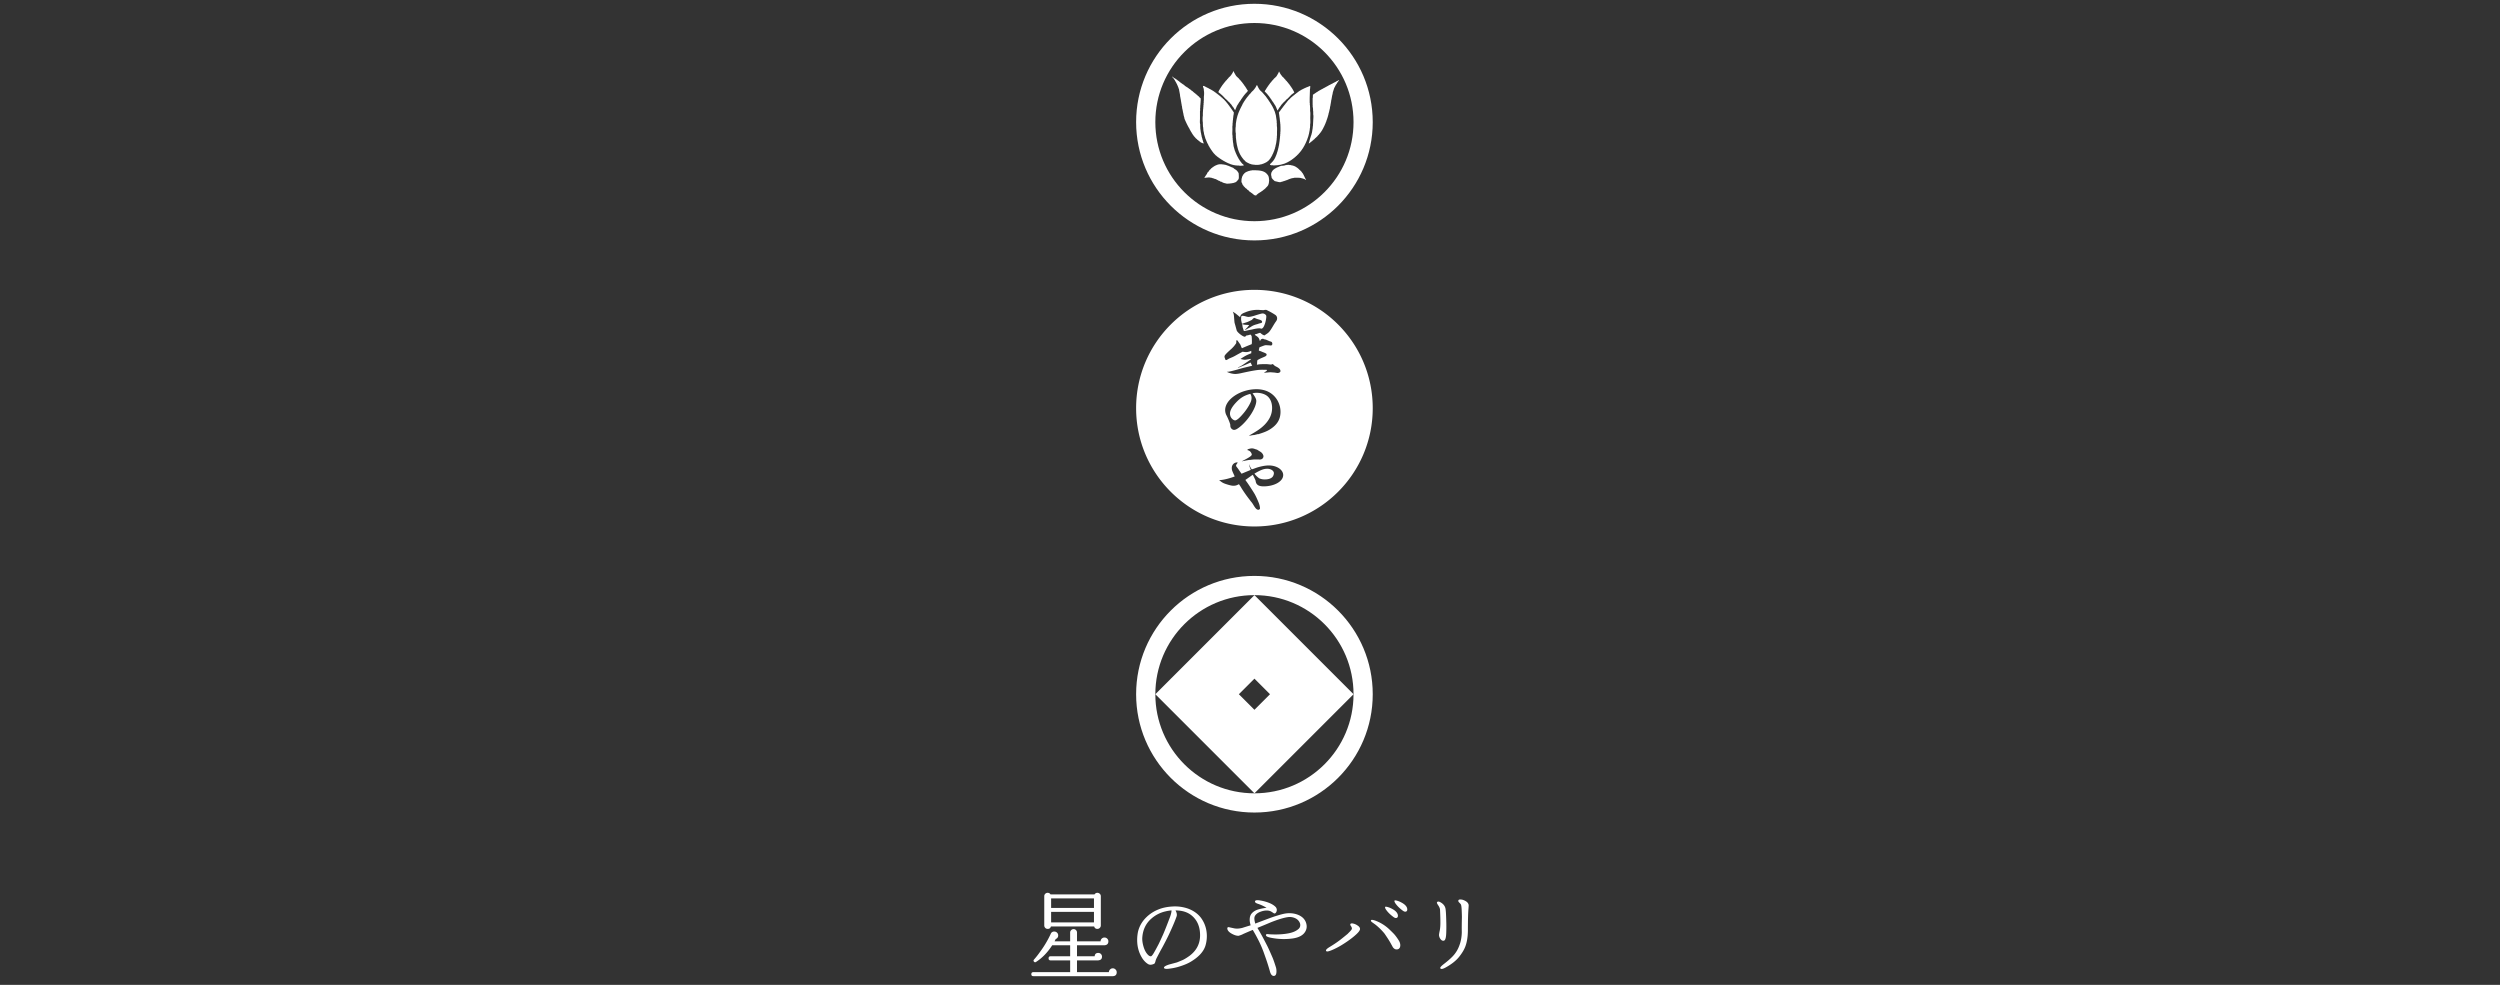 <svg xmlns="http://www.w3.org/2000/svg" xmlns:xlink="http://www.w3.org/1999/xlink" xml:space="preserve" enable-background="new 0 0 330 130" viewBox="0 0 330 130"><rect x="0" y="0" width="330" height="130" fill="#333333" stroke="none"/><style>.st0{display:none}.st2{display:inline}.st3,.st5{fill:#fff}.st5{fill-rule:evenodd;clip-rule:evenodd}</style><g id="バリ"><g><g><g><g><g><path d="M165.584 76.02c-8.624 0-15.616 6.992-15.616 15.617s6.992 15.617 15.616 15.617c8.625 0 15.617-6.992 15.617-15.617s-6.992-15.617-15.617-15.617zm.001 28.698c-7.224 0-13.081-5.857-13.081-13.081s5.857-13.081 13.081-13.081 13.081 5.857 13.081 13.081-5.857 13.081-13.081 13.081z" class="st3"/></g><path d="m165.584 78.556-13.081 13.081 13.081 13.081 13.081-13.081-13.081-13.081zm-2.055 13.081 2.056-2.056 2.056 2.056-2.056 2.056-2.056-2.056z" class="st3"/></g><g><path d="M167.271 61.876c-.457 0-.893.17-1.688.645.208.258.358.407.616.606.238.109.467.159.754.159.497 0 .883-.139 1.052-.377a.838.838 0 0 0 .149-.448c.001-.318-.397-.585-.883-.585zM166.19 43.343h.158c.06.031.11.04.15.04.169 0 .328-.209.465-.626.1-.267.189-.753.189-.962 0-.139-.028-.208-.139-.287a.516.516 0 0 0-.346-.13c-.129 0-.308.049-1.161.317-.27.08-.546.139-.715.139-.07 0-.168-.019-.386-.079a1.708 1.708 0 0 0-.369-.07c-.188 0-.209.05-.209.436 0 .139.03.298.12.617l.417-.14c.298-.089.317-.099.675-.269l.218-.108c.139-.169.249-.258.318-.258.02 0 .089.029.277.109l.208.069c.418.108.537.188.537.348 0 .099-.059.139-.249.178-.128.03-.128.03-.357.11-.099.029-.227.058-.338.098-.179.06-.287.11-.526.259-.109.079-.228.138-.347.197-.089.05-.179.099-.258.149-.06.03-.109.061-.158.09v-.039c0-.02.01-.04.04-.069.188-.179.267-.259.485-.556l-.268-.021-.189-.01a1.358 1.358 0 0 1-.467-.098l.04.248.03.199c.03.059.051.149.14.426l.01.041.168-.01.269-.059.139-.03c.129-.03.288-.059.456-.089.11-.021.209-.05.308-.07.277-.059.526-.09.665-.09zM163.032 53.269c-.447.507-.675.954-.675 1.331 0 .159.041.317.109.456.128.239.388.436.566.436.228 0 .635-.358 1.171-1.011.407-.497.764-1.083.923-1.5.05-.129.079-.298.079-.447a.92.92 0 0 0-.168-.546c-.863.239-1.359.557-2.005 1.281z" class="st3"/><path d="M165.585 38.26c-8.625 0-15.617 6.992-15.617 15.617 0 8.623 6.992 15.617 15.617 15.617 8.627 0 15.615-6.995 15.615-15.617.001-8.625-6.988-15.617-15.615-15.617zm-.578 21.323c-.089-.079-.169-.119-.366-.178.039-.089.088-.12.297-.17.11-.029.229-.05.308-.05.139 0 .268.031.536.131.129.029.159.04.238.097.05.031.159.1.338.21.239.139.418.407.418.615 0 .139-.09.298-.22.358a.535.535 0 0 1-.287.059c-.049 0-.139 0-.259-.01h-.268c-.237 0-.397.021-.764.071l-.06-.011c-.437.079-.506.09-.982.188l-.011-.01c.984-.496 1.31-.715 1.31-.893 0-.099-.108-.298-.228-.407zm1.073-2.264-.029-.019-.516.129h-.12c-.277.058-.426.08-.565.08 1.171-.657 1.638-.993 2.113-1.479.645-.685.954-1.38.954-2.184 0-.676-.229-1.231-.627-1.558-.337-.278-.863-.438-1.41-.438-.169 0-.287.011-.515.06l-.031.011c.339.446.497.754.497.993 0 .893-1.052 2.55-2.203 3.463-.328.259-.546.368-.725.368-.189 0-.377-.139-.457-.328-.039-.089-.039-.119-.049-.337-.011-.159-.279-.823-.497-1.24a1.516 1.516 0 0 1-.179-.705c0-1.42 2.014-2.759 4.129-2.759.646 0 1.222.139 1.698.407.913.517 1.479 1.509 1.479 2.581 0 .894-.368 1.588-1.142 2.144-.475.344-.872.524-1.805.811zm-4.298-10.541c.169-.188.377-.387.813-.774.149-.149.348-.358.398-.446.02-.031.049-.07.108-.139a.385.385 0 0 0 .09-.278v-.209c.03-.009.06-.009.079-.009.06 0 .089.029.158.138.01.021.1.139.258.367.041.05.07.119.1.209.109.268.109.268.159.327.486-.218.913-.387 1.28-.536.02-.119.029-.169.029-.298 0-.059 0-.059-.009-.387-.011-.188-.02-.317-.02-.337a.893.893 0 0 0-.12-.219c-.029-.01-.058-.01-.079-.01-.01 0-.01 0-.298.079l-.228.039c-.07.1-.129.15-.198.15-.257 0-1.002-.585-1.062-.844-.059-.209-.139-.517-.248-.893-.04-.119-.04-.119-.11-1.003a1.37 1.37 0 0 0-.159-.565c.347.208.358.218.963.724.1-.348.209-.456.716-.646a4.106 4.106 0 0 1 1.538-.317c.118 0 .238 0 .416.02.308.019.328.019.477.019a.599.599 0 0 1 .209-.039c.108 0 .148.01.287.09.041.019.09.039.138.069.279.13.816.457.924.545.119.1.188.249.188.407 0 .159-.039.269-.158.427-.099.139-.199.288-.505.804-.299.487-.408.617-.616.766-.397.268-.397.268-.428.268 0 0-.029-.021-.187-.09a2.274 2.274 0 0 1-.328-.248c-.099 0-.11.01-.367.099-.09.039-.208.069-.347.1.009.079.019.088.109.149.367.238.447.337.536.704l.099-.06c.049-.148.06-.158.189-.178.049-.01.049-.01.079-.029l.05-.039c.109.089.109.089.228.108l.19.041c.068.04.138.068.217.098.121.06.279.129.309.129.188.059.219.069.259.158.028.051.039.11.039.159 0 .139-.079.229-.199.229-.05 0-.129-.011-.228-.021l-.377-.021c-.18 0-.228.021-.894.278-.058.229-.079.288-.079.446.119.031.129.031.288.09l.209.09c.337.119.525.228.525.287 0 .218-.049.248-.654.496l-.239.11-.109.069a.741.741 0 0 0-.21.109l-.038.228v.178l-.03.199c.287-.06.505-.081 1.171-.081.15 0 .15 0 .596.05l.14.01a.284.284 0 0 1 .147-.061c.061 0 .061 0 .22.15.039.039.079.07.118.1l.249.128c.327.179.466.338.466.546 0 .139-.168.249-.397.249-.019 0-.019 0-.327-.049-.029-.01-.228-.021-.605-.05-.07 0-.338.029-.805.069l.021-.069c.01-.01.058-.03.129-.07.079-.029.208-.158.208-.187v-.01c0-.061-.03-.061-.675-.061-.536 0-1.221.11-2.779.457a4.152 4.152 0 0 1-.725.099c-.337 0-.814-.119-1.131-.288.268.009.655-.079 1.925-.446l.298-.08.745-.179c.158-.04.288-.07.387-.099l-.039-.079-.07-.12-.089-.208c-.09.02-.11.02-.179.06-.278.129-.596.268-.963.416a5.4 5.4 0 0 0-.388.159.352.352 0 0 1-.119.05c-.01 0-.029 0-.049-.01.109-.069.228-.139.347-.199.08-.039.159-.079.238-.129.675-.457.974-.655 1.132-.764v-.079l-.247.04c-.428.069-.486.079-.537.079-.099 0-.297-.029-.586-.109.667-.428.774-.487 1.43-.755v-.318l-.208.079c-.219.07-.328.089-.458.089-.098 0-.238-.008-.476-.05-.378.2-.566.299-.844.457-.209.12-.317.178-.476.249-.11.049-.05.02-.159.069l-.328.138c-.09.061-.179.11-.267.159a.204.204 0 0 1-.11.03c-.069 0-.079-.01-.139-.189-.069-.187-.069-.187-.069-.247-.002-.115.028-.164.147-.313zm5.013 17.421c-.427 0-.705-.09-.864-.269-.108-.108-.158-.247-.208-.535-.159-.347-.188-.397-.348-.724a.945.945 0 0 1-.128.079c-.219.159-.437.307-.646.457-.069.05-.139.099-.208.138.03.061.06.11.1.16l.178.247c.258.368.834 1.26.973 1.51.168.317.347.705.525 1.151.09.238.149.497.149.704 0 .089-.01.099-.08.109l-.03.03c-.01.031-.019.031-.11.031-.207 0-.376-.17-.674-.676a2.674 2.674 0 0 0-.308-.427c-.109-.138-.049-.069-.157-.209a18.518 18.518 0 0 1-1.063-1.508 6.567 6.567 0 0 0-.357-.556c-.288.159-.456.208-.724.208-.178 0-.328-.03-.686-.129-.536-.16-.715-.239-.952-.418-.042-.029-.09-.069-.139-.099-.059-.04-.07-.05-.081-.108H161.127c.437-.03 1.3-.249 1.857-.477-.358-.764-.389-.854-.389-1.121 0-.427.318-.744.765-.734 0 .069-.009.079-.109.217a.442.442 0 0 0-.09.218c0 .05.03.1.109.199.109.138.209.278.298.417l.208.296.108.15 1.221-.506c-.147-.368-.178-.447-.229-.725h.011c.168.406.218.496.358.655l.098-.029.339-.12c.565-.218 1.31-.367 1.796-.367 1.062 0 1.905.567 1.905 1.271.002.824-1.159 1.49-2.588 1.49z" class="st3"/></g></g><g><g><g><g><g><path d="M165.584.5c-8.624 0-15.616 6.992-15.616 15.617s6.992 15.617 15.616 15.617c8.625 0 15.617-6.992 15.617-15.617S174.209.5 165.584.5zm.001 28.698c-7.224 0-13.081-5.857-13.081-13.081s5.857-13.081 13.081-13.081 13.081 5.857 13.081 13.081-5.857 13.081-13.081 13.081z" class="st3"/></g></g></g></g><g><path d="M160.939 12.252a.673.673 0 0 0 .019.038h.038l.038.056h.038l.056.075c.112.08.205.168.301.263l.338.357c.16.116.276.258.414.395l.188.169v.038l.15.132v.038a1.1 1.1 0 0 1 .056.038v.038a.673.673 0 0 1 .038.019l.019.056h.019v.038l.038.019a.92.92 0 0 0 .019.056l.075.056v.038l.038.019.019.056h.019l.038.113.038.019v.038a.673.673 0 0 1 .038.019v.038h.019a.92.92 0 0 0 .019.056h.038l.075-.207h.019l.019-.094h.019v-.038h.019v-.056h.019v-.056h.019l.038-.113h.019l.019-.075.038-.019v-.038a.673.673 0 0 0 .038-.019v-.038l.038-.019.019-.075.038-.019v-.038l.038-.019v-.038h.019v-.038a.673.673 0 0 0 .038-.019v-.038l.056-.038v-.038a1.1 1.1 0 0 0 .056-.038v-.038l.038-.019v-.038l.038-.019.019-.056h.019l.019-.075.038-.019v-.038l.056-.038v-.038l.038-.019.019-.056h.019v-.038a1.1 1.1 0 0 0 .056-.038v-.038l.038-.019v-.038a1.1 1.1 0 0 0 .056-.038v-.038l.075-.056v-.038l.075-.056v-.038l.113-.094v-.038l.132-.113c.057-.079.104-.156.188-.207l-.019-.056h-.019v-.038h-.019v-.038l-.038-.019v-.038l-.038-.019-.019-.075-.038-.019v-.038l-.038-.019-.019-.075h-.019l-.019-.056-.038-.019v-.038h-.019l-.019-.056-.038-.019v-.038a1.1 1.1 0 0 1-.056-.038v-.038a.673.673 0 0 1-.038-.019l-.019-.056h-.019v-.038a1.1 1.1 0 0 1-.056-.038v-.038l-.056-.038v-.038l-.056-.038v-.038l-.075-.056v-.038l-.094-.075v-.038l-.094-.075v-.038l-.169-.15v-.038h-.019l-.056-.075c-.122-.122-.297-.255-.395-.395v-.038l-.038-.019-.019-.075-.038-.019-.038-.113a.673.673 0 0 1-.038-.019v-.038h-.019v-.038h-.019l-.075-.207h-.038c-.017.078-.061.129-.094.188v.038l-.038.019-.019.075h-.019l-.019.056-.038.019v.038a1.1 1.1 0 0 0-.056.038v.038l-.075.056v.038l-.263.244a1.1 1.1 0 0 1-.038.056h-.019v.038l-.15.132v.038l-.038.019v.038l-.056.019v.019l-.094.075v.038l-.094.075v.038h-.019l-.038.056-.038.019v.038l-.038.019-.019.056-.075.056v.038a1.1 1.1 0 0 0-.056.038v.038a1.1 1.1 0 0 0-.056.038v.038l-.038.019-.019.056h-.019v.038l-.056.038v.038l-.038.019-.019.075a.673.673 0 0 0-.038.019l-.019.056h-.019l-.019.075-.038.019-.038.113-.038.019c-.05.08-.063.202-.132.263.014.111.047.096.113.141zM167.124 12.233v.038l.132.113v.038l.113.094v.038l.075.056v.038l.075.056v.038l.056.038v.038l.038.019v.038l.056.038v.038l.038.019v.038l.038.019v.038a1.1 1.1 0 0 1 .056.038v.038l.038.019.019.075.038.019v.038h.019l.019.056a.673.673 0 0 1 .038.019v.038l.056.038v.038a1.1 1.1 0 0 1 .056.038v.038l.038.019v.038h.019v.038l.038.019v.038l.038.019.019.075a.673.673 0 0 1 .038.019v.038l.038.019v.038l.038.019.019.075h.019l.038.113h.019v.056h.019v.038h.019v.056h.019v.038h.019v.056h.019l.075.207h.038l.019-.056h.019v-.038l.038-.019v-.038l.038-.019.038-.113h.019l.019-.056.038-.019v-.038l.075-.056v-.038l.056-.038v-.038l.038-.019v-.038l.038-.019v-.038l.056-.038v-.038l.15-.132v-.038l.32-.301.244-.263h.038v-.019l.075-.056.526-.545h.038l.056-.075h.038l.038-.056h.038l.019-.038h.038v-.019l.075-.056c-.013-.106-.072-.168-.113-.244l-.019-.075-.038-.019-.038-.113-.038-.019-.019-.075-.038-.019v-.038a.673.673 0 0 1-.038-.019l-.019-.075-.038-.019v-.038l-.056-.038v-.038l-.038-.019-.019-.056h-.019v-.038a1.1 1.1 0 0 1-.056-.038v-.038a1.1 1.1 0 0 1-.056-.038v-.038l-.075-.056-.019-.056-.038-.019v-.038l-.038-.019-.038-.056h-.019v-.038l-.094-.075v-.038l-.094-.075v-.019l-.056-.019v-.038l-.038-.019v-.038l-.15-.132v-.038h-.019a1.1 1.1 0 0 0-.038-.056l-.263-.244v-.038l-.075-.056v-.038a1.1 1.1 0 0 1-.056-.038v-.038l-.038-.019-.019-.056h-.019l-.019-.075-.038-.019v-.038c-.033-.058-.078-.111-.094-.188h-.038l-.075.207h-.019v.038h-.019v.038l-.038.019-.038.113a.673.673 0 0 0-.038.019l-.019.075-.038.019v.038c-.099.14-.273.272-.395.395l-.056.075h-.019v.038l-.169.15v.038l-.094.075v.038l-.094.075v.038l-.075.056v.038a1.1 1.1 0 0 0-.056.038v.038a1.1 1.1 0 0 0-.056.038v.038l-.056.038v.038l-.038.019-.019.056h-.019v.038l-.056.038v.038a.673.673 0 0 0-.038.019l-.019.056h-.019v.038l-.038.019-.019.056h-.019l-.019.075-.038.019-.019.056h-.019v.038h-.019v.038l-.038.019c-.036.055-.04.114-.094.15.018.064.106.141.15.188.013-.001.026.006.038.012zM158.777 18.531h-.019v-.056h-.019v-.056h-.019l-.019-.15h-.019v-.056h-.019v-.075h-.019v-.075h-.019l-.038-.244h-.019v-.113c-.026-.086-.049-.213-.075-.301v-.132h-.019v-.132h-.019v-.15h-.019v-.244c-.027-.097.012-.267-.019-.376-.053-.189-.019-.491-.019-.714v-1.015h.019v-.413h.019v-.338h.019v-.244h.019c.023-.083-.029-.209.019-.263v-.395l-.15-.132-.169-.188h-.038l-.019-.038h-.019l-.094-.113h-.038l-.056-.075-.056-.019-.075-.094-.056-.019a1.1 1.1 0 0 0-.038-.056h-.038l-.056-.075h-.038l-.113-.132h-.038a.673.673 0 0 0-.019-.038l-.056-.019v-.019h-.038l-.094-.113-.056-.019-.019-.038h-.038l-.019-.038-.056-.019v-.019h-.038a1.1 1.1 0 0 0-.038-.056l-.056-.019a.673.673 0 0 0-.019-.038h-.038l-.019-.038h-.038l-.038-.056-.075-.019-.019-.038-.075-.019a.673.673 0 0 0-.019-.038h-.038l-.019-.038-.056-.019-.094-.113h-.038l-.038-.056h-.038l-.019-.038-.056-.019v-.019h-.038a.673.673 0 0 0-.019-.038h-.038l-.038-.056h-.038l-.019-.038h-.038l-.019-.038-.056-.019-.038-.056h-.038l-.075-.094h-.038l-.056-.075h-.038a.673.673 0 0 0-.019-.038h-.038l-.038-.056h-.038l-.038-.056-.056-.019-.019-.038h-.038l-.019-.038-.056-.019v-.019h-.038a.673.673 0 0 0-.019-.038l-.075-.019a.673.673 0 0 0-.019-.038l-.075-.019-.038-.056h-.038l-.019-.038h-.038l-.019-.038-.056-.019v-.019l-.056-.019c.019.065.089.124.132.169a.673.673 0 0 1 .038.019v.038l.056.038v.038a.673.673 0 0 1 .038.019.92.92 0 0 0 .019.056h.019v.038l.038.019.019.056h.019l.038.113.038.019.038.113.038.019v.038l.038.038v.038h.019v.038h.019v.038h.019v.038h.019l.038.113h.019l.019.094h.019v.038h.019v.056h.019v.038h.019v.056h.019v.038h.019v.056h.019v.056h.019v.056h.019v.056h.019l.15.808v.113c.049.165.064.383.113.545v.132h.019v.094h.019v.113h.019v.113h.019v.113h.019l.019.207h.019l.038.32c.071.233.096.525.169.752v.094c.039.123.072.276.113.395l.019.132c.201.467.418.941.677 1.354v.038l.038.038v.038h.019v.038a.673.673 0 0 1 .038.019l.038.113.038.019.019.075.038.019.019.075a.673.673 0 0 1 .038.019l.019.075.038.019.019.075h.019l.019.056a.673.673 0 0 1 .038.019v.038l.038.019v.038l.075.056v.038l.075.056v.038l.132.113v.038l.113.094.019.038h.038l.132.15h.038l.056.075h.038l.056.075h.038l.056.075h.038l.056.075.075.019v.019l.113.038v.019h.056v.019h.056v.019l.113.019v.019h.019c-.01-.091-.048-.157-.075-.226a4.176 4.176 0 0 1-.041-.192zM176.524 10.691h-.038v.019h-.038l-.038.038h-.038l-.019.038-.075.019v.019h-.038v.019h-.038v.019h-.038v.019h-.038v.019h-.038v.019l-.113.038-.019.038-.113.038v.019h-.038v.019h-.038v.019h-.038v.019h-.038v.019l-.075.019v.019l-.075.019v.019l-.113.038v.019h-.038l-.019.038h-.038l-.038.038h-.038v.019h-.038l-.019.038h-.038l-.038.038h-.038v.019h-.038v.019h-.038l-.019.038h-.038l-.038.038h-.038v.019h-.038l-.019.038-.075.019v.019h-.038v.019h-.038l-.038.038h-.038a.673.673 0 0 1-.019.038l-.075.019v.019h-.038v.019h-.038l-.038.038h-.038l-.019.038h-.038l-.038.038-.075.019a.673.673 0 0 1-.019.038l-.075.019-.019.038h-.038v.019h-.038l-.019.038h-.038l-.019.038h-.038l-.019.038-.075.019v.019l-.056.019-.019.038h-.038l-.019.038h-.038l-.019.038h-.038l-.019.038h-.038l-.019.038-.169.094-.019.451h-.019v.884c.026.091-.01.254.019.357h.019l.019.301v.188h.019v.432c.063.222.003.6 0 .827l-.038.733h-.019v.169h-.019v.169h-.019v.113h-.019l-.019.244h-.019l-.019.188h-.019v.075h-.019v.075h-.019v.075h-.019v.056h-.019v.056h-.019l-.019.113h-.019v.038h-.019v.075h-.019v.056h-.019v.056h-.019l-.019.132h-.019l-.019.132h-.019l-.019.15h-.019v.075h-.019v.056h-.019c-.022.06.001.107-.038.15v.019l.056-.019v-.019l.056-.019.019-.038h.038l.038-.056h.038l.056-.075h.038l.056-.075h.038l.094-.113h.038l.094-.113h.038l.207-.226h.038l.075-.094.169-.15v-.038l.169-.15v-.038l.094-.075v-.038a.673.673 0 0 0 .038-.019v-.019l.038-.019v-.038l.056-.038.019-.056.038-.019.019-.075.038-.019v-.038l.038-.019.019-.056h.019l.038-.113.038-.019v-.038l.038-.038v-.038h.019v-.038h.019v-.038h.019v-.038h.019v-.038h.019v-.038h.019v-.038h.019v-.038h.019l.038-.113h.019v-.056h.019l.019-.075h.019v-.056h.019l.019-.075h.019v-.056h.019v-.056h.019v-.038h.019v-.056h.019v-.038h.019l.038-.169h.019v-.056h.019v-.056h.019v-.056h.019v-.056h.019v-.056h.019v-.056h.019l.019-.132h.019l.038-.188h.019l.038-.226c.079-.222.117-.501.188-.733v-.113c.026-.086.049-.213.075-.301v-.113h.019v-.094h.019v-.113h.019v-.113h.019v-.113c.084-.275.101-.617.188-.884l.038-.244.188-.583h.019l.038-.113h.019v-.038h.019v-.038h.019l.038-.113.038-.019.019-.075a.673.673 0 0 0 .038-.019v-.038l.038-.019v-.038l.038-.019v-.038l.038-.019.019-.075h.019l.019-.056.038-.019v-.038l.056-.038v-.038a.673.673 0 0 0 .038-.019v-.038l.038-.019.019-.056h.019l.019-.056c-.096.018-.157.083-.238.126zM167.688 20.9h.019l.019-.075.038-.019.019-.075a.673.673 0 0 0 .038-.019v-.038l.038-.038v-.038h.019v-.038l.038-.019.056-.169h.019v-.038h.019l.038-.113h.019v-.056h.019v-.038h.019l.019-.094h.019v-.056h.019v-.038h.019l.019-.113h.019v-.056h.019v-.056h.019v-.056h.019v-.056h.019l.038-.226h.019v-.056h.019v-.094c.035-.112.059-.26.094-.376v-.113h.019v-.132h.019v-.15h.019v-.207h.019v-.263c.032-.114.019-.306.019-.451 0-.251.038-.678-.019-.884v-.395h-.019v-.263l-.113-.771-.15-.526h-.019v-.038h-.019v-.056h-.019l-.019-.094h-.019v-.038h-.019v-.056h-.019l-.038-.113h-.019v-.038h-.019v-.038h-.019v-.038h-.019v-.038h-.019v-.038h-.019v-.038l-.038-.038v-.038l-.038-.019-.038-.113a.673.673 0 0 1-.038-.019l-.019-.075-.038-.019v-.038h-.019v-.038l-.038-.019-.019-.056h-.019l-.019-.075a.673.673 0 0 1-.038-.019v-.038l-.038-.019v-.038a.673.673 0 0 1-.038-.019v-.038l-.038-.019v-.038l-.038-.019v-.038l-.038-.019v-.038h-.019l-.019-.056-.038-.019v-.038a1.1 1.1 0 0 1-.056-.038l-.019-.056-.038-.019v-.038l-.038-.019v-.038l-.075-.056v-.038l-.508-.583c-.122-.122-.276-.235-.376-.376v-.038l-.038-.019-.019-.056h-.019v-.038l-.038-.019v-.038l-.038-.038v-.038h-.019v-.038h-.019v-.038h-.019v-.038c-.032-.059-.079-.11-.094-.188h-.038l-.038.113h-.019v.038l-.038.019-.038.113h-.019l-.019.056a.673.673 0 0 0-.038.019v.038l-.038.019v.038l-.056.038v.038l-.094.075v.038l-.338.32v.038l-.094.075v.038l-.207.188v.038l-.094.075v.038l-.075.056v.038l-.075.056v.038l-.075.056v.038l-.056.038v.038l-.038.019v.038l-.056.038v.038l-.038.019v.038l-.038.019-.019.056h-.019v.038l-.038.019v.038l-.038.019-.019.075-.038.019-.038.113-.038.019-.132.301h-.019v.038h-.019v.038h-.019v.038h-.019v.038h-.019v.038h-.019l-.019.075h-.019l-.019.075h-.019l-.019.075h-.019v.038h-.019v.056h-.019l-.019.075h-.019v.038h-.019v.056h-.019l-.019.075h-.019v.056h-.019v.038h-.019l-.019.094h-.019v.056h-.019v.038h-.019a4.438 4.438 0 0 1-.019.113h-.019v.056h-.019v.056h-.019v.056h-.019l-.019.132h-.019l-.019.15h-.019v.075h-.019v.075h-.019v.094h-.019v.094h-.019v.113h-.019v.132h-.019v.132h-.019l-.019.47c-.04.141-.039.686 0 .827.032.115-.009.292.019.395v.263h.019v.188h.019v.15h.019v.169h.019v.132h.019l.019.207h.019v.094h.019v.094h.019v.075h.019v.075h.019l.019.169h.019l.038.188h.019v.056h.019v.056h.019l.019.113h.019l.019.075h.019l.019.094h.019v.056h.019l.038.113h.019v.038h.019l.038.113.038.019.019.075a.673.673 0 0 1 .038.019l.019.075.056.038v.038l.038.019v.038l.038.019.019.056.056.038v.038l.075.056v.038l.188.169.132.15h.038l.019.038.056.019v.019l.075.019.019.038h.056l.019.038h.056v.019l.075.019v.019l.395.132h.094v.019h.132v.019h.169v.019h.226c.22 0 .404-.022.564-.075l.15-.019v-.019h.056v-.019h.056v-.019h.056v-.019h.038v-.019h.056v-.019l.075-.019v-.019h.056v-.019h.038v-.019h.038l.019-.038.113-.038v-.019l.056-.019.019-.038h.038l.056-.075h.038l.113-.132.056-.038v-.038a1.1 1.1 0 0 0 .056-.038v-.038l.038-.019c.019-.013.025-.031.031-.05z" class="st5"/><path d="M172.821 17.516v-.113h.019v-.094h.019v-.094h.019v-.132h.019v-.169h.019l.019-.282v-.207c.056-.199.019-.621.019-.865 0-.251.038-.678-.019-.884v-.357l-.019-.432h-.019v-.301h-.019v-.62l.038-1.241h.019l.019-.376c-.122.013-.21.073-.301.113h-.056v.019h-.038v.019h-.056v.019l-.075.019v.019h-.056v.019l-.075.019v.019l-.094.019v.019l-.113.038v.019h-.038v.019h-.038v.019h-.038v.019h-.038v.019h-.038v.019h-.038v.019h-.038l-.038.038h-.038l-.019.038-.075.019a.673.673 0 0 1-.019.038l-.075.019v.019l-.056.019-.019.038h-.038a1.1 1.1 0 0 1-.038.056h-.038l-.038.056h-.038l-.056.075-.056.019-.019.038h-.038l-.056.075h-.038l-.019.038-.056.019-.056.075h-.038l-.056.075h-.038l-.056.075h-.038l-.075.094h-.038l-.075.094h-.038l-.207.226-.226.207v.038l-.113.094-.019.056a1.1 1.1 0 0 0-.056.038v.038l-.094.075v.038l-.075.056-.019.056-.038.019v.038l-.075.056v.038a1.1 1.1 0 0 0-.056.038v.038l-.075.056v.038l-.056.038v.038l-.056.038v.038l-.056.038v.038l-.075.056-.019.056a.673.673 0 0 0-.038.019v.038l-.038.019v.038a1.1 1.1 0 0 0-.056.038v.038l-.075.056v.038l-.038.019v.038h-.019c-.022.028-.027.033-.038.075h-.019v.094h.019v.132h.019v.132h.019v.15h.019v.132h.019v.132h.019v.169h.019v.169h.019v.169h.019v.207h.019l.019.508v.545h-.019v.32h-.019v.244h-.019v.207h-.019v.169h-.019v.188h-.019v.15h-.019v.132h-.019v.132h-.019v.132h-.019v.113h-.019v.094h-.019v.094h-.019v.094h-.019v.075h-.019v.075h-.019v.094h-.019v.075h-.019l-.038.207h-.019v.056h-.019v.056h-.019l-.019.132h-.019v.056h-.019v.056h-.019v.056h-.019v.056h-.019v.038h-.019v.056h-.019v.038h-.019v.056h-.019l-.019.075h-.019v.056h-.019l-.038.113h-.019l-.019.075a.673.673 0 0 0-.038.019l-.019.075h-.019l-.019.056-.038.019v.038l-.056.038v.038l-.075.056v.038l-.075.056-.132.15c-.048.048-.112.072-.132.15h-.019v.075l.169.056h.226v.019h.32v-.019h.263v-.019h.15v-.019l.226-.019.602-.169v-.019h.038v-.019h.056v-.019h.038v-.019l.094-.019v-.019l.113-.038v-.019h.038v-.019l.113-.038a.673.673 0 0 1 .019-.038l.113-.038.019-.038.075-.019a.673.673 0 0 1 .019-.038h.038l.019-.038h.038l.019-.038h.038l.019-.038h.038a1.1 1.1 0 0 1 .038-.056h.038l.019-.038h.038l.056-.075h.038a.673.673 0 0 1 .019-.038l.056-.019.094-.113h.038v-.019l.056-.038.075-.094h.038l.094-.113.188-.169v-.038l.15-.132v-.038l.094-.075v-.038l.075-.056v-.038a1.1 1.1 0 0 0 .056-.038v-.038l.038-.019v-.038h.019l.019-.056a1.1 1.1 0 0 0 .056-.038l.019-.075a.673.673 0 0 0 .038-.019l.019-.056h.019v-.038h.019v-.038l.038-.019.038-.113.038-.019v-.038l.038-.038v-.038h.019v-.038h.019v-.038h.019v-.038h.019v-.038h.019v-.038h.019v-.038h.019l.038-.113h.019v-.056h.019l.019-.075h.019v-.056h.019v-.038h.019v-.056h.019v-.038h.019v-.056h.019v-.038h.019l.038-.169h.019v-.056h.019v-.056h.019v-.056h.019v-.056h.019l.019-.132h.019l.019-.15h.019l.038-.226c.002.003.008.003.015.003zM164.154 21.84h.019c-.019-.134-.147-.184-.226-.263l-.038-.056h-.019v-.038l-.075-.056v-.038a1.1 1.1 0 0 1-.056-.038v-.038l-.056-.038v-.038l-.038-.019v-.038l-.038-.019-.019-.056h-.019l-.019-.075-.038-.019-.019-.056h-.019v-.038l-.038-.038v-.038h-.019v-.038l-.038-.019v-.038l-.038-.038v-.038h-.019v-.038h-.019v-.038h-.019v-.038h-.019v-.038h-.019l-.038-.113h-.019l-.019-.094h-.019l-.019-.075h-.019v-.056h-.019v-.038h-.019v-.056h-.019v-.038h-.019l-.019-.113h-.019v-.038H163l-.169-.602-.056-.47h-.019v-.15h-.019v-.207h-.019v-.244h-.019v-.301c-.058-.205-.019-.582-.019-.827 0-.179-.022-.417.019-.564v-.282h.019v-.226h.019v-.188h.019v-.188h.019v-.15h.019v-.169h.019v-.15h.019l.038-.338h-.019v-.038a.673.673 0 0 1-.038-.019v-.038l-.038-.019v-.038a.673.673 0 0 1-.038-.019v-.038l-.038-.019v-.038a1.1 1.1 0 0 1-.056-.038v-.038l-.038-.019v-.038h-.019l-.019-.056-.038-.019v-.038l-.056-.038v-.038l-.038-.019v-.038l-.056-.038v-.038l-.056-.038v-.038a1.1 1.1 0 0 1-.056-.038v-.038l-.056-.038v-.038l-.056-.038v-.038a1.1 1.1 0 0 1-.056-.038v-.038l-.038-.019v-.019l-.038-.019v-.038l-.075-.056v-.038l-.056-.038-.038-.056h-.019v-.038l-.15-.132v-.038l-.056-.038-.113-.132h-.038l-.169-.188h-.038l-.113-.132h-.038l-.019-.038h-.019a1.1 1.1 0 0 0-.038-.056h-.038l-.075-.094h-.038l-.056-.075-.056-.019a.673.673 0 0 0-.019-.038h-.038l-.056-.075h-.038l-.038-.056h-.038a1.1 1.1 0 0 0-.038-.056h-.038l-.038-.056h-.038l-.019-.038h-.038a1.1 1.1 0 0 0-.038-.056h-.038l-.019-.038h-.038l-.019-.038-.056-.019v-.019h-.038v-.019h-.038a.673.673 0 0 0-.019-.038l-.075-.019-.019-.038-.113-.038a.673.673 0 0 0-.019-.038h-.038l-.038-.038h-.038v-.019h-.038l-.038-.038h-.038l-.019-.038-.075-.019v-.019h-.038v-.019h-.038v-.019h-.038v-.019h-.038v-.019h-.038v-.019l-.075-.019c-.127-.068-.239-.171-.432-.169.001.1.008.152.038.226h.019v.056h.019l.019.169h.019v.169c.052.183.031.621 0 .808v.508h-.019v.32h-.019v.263h-.019v.226h-.019v.244h-.019l-.038.62v.338c-.04.144-.04.721 0 .865v.207l.019.414h.019l.038.489c.025.084.049.217.075.301v.094l.207.696h.019v.038h.019v.056h.019l.019.094h.019v.038h.019v.056h.019v.038h.019v.056h.019l.038.113h.019v.038h.019v.038h.019v.056a.673.673 0 0 1 .038.019l.132.301.038.019.038.113a.673.673 0 0 1 .038.019l.019.075a.673.673 0 0 1 .038.019l.019.075a.673.673 0 0 1 .038.019v.038l.038.019v.038a.673.673 0 0 1 .038.019v.038l.038.019v.038l.056.038v.038l.038.019v.038l.056.038v.038l.075.056v.038l.376.395h.038l.094.113h.038l.056.075h.038l.038.056h.038l.019.038h.038l.038.056h.038l.019.038a.92.92 0 0 1 .056.019v.019h.038l.019.038h.038a.673.673 0 0 0 .019.038h.038l.019.038h.038v.019h.038l.019.038.075.019a.673.673 0 0 0 .019.038h.038v.019h.038l.019.038.113.038.019.038h.038l.038.038h.038v.019h.038v.019h.038v.019h.038v.019h.038v.019h.038v.019l.113.038v.019h.056v.019l.075.019v.019h.056v.019h.038v.019h.056v.019h.038v.019h.056v.019h.056v.019h.056v.019h.056v.019h.075v.019l.15.019v.019l.226.019v.019h.169v.019h.282c.177.05.458.008.639 0 .003.001.003-.005.003-.011zM163.496 22.893v-.056h-.019v-.038h-.019v-.038l-.038-.019v-.038l-.038-.019v-.038l-.075-.056v-.038h-.019l-.056-.075h-.038l-.056-.075h-.038a.673.673 0 0 0-.019-.038h-.038v-.019h-.038l-.019-.038h-.038a.673.673 0 0 0-.019-.038l-.056-.019v-.038c-.042-.012-.047-.016-.075-.038v-.019l-.075-.019v-.019l-.113-.019v-.019h-.038v-.019h-.056v-.019l-.075-.019v-.019h-.038v-.019h-.056v-.019h-.038v-.019l-.094-.019v-.019h-.056v-.019h-.038v-.019l-.113-.019v-.019h-.038v-.019l-.132-.019v-.019h-.056v-.019h-.094v-.019h-.113v-.019h-.113V21.7h-.169v-.019h-.15a1.263 1.263 0 0 0-.639.15h-.038v.019h-.038v.019h-.038l-.038.038h-.038l-.019.038h-.038a.673.673 0 0 1-.019.038l-.075.019a1.1 1.1 0 0 1-.038.056h-.038l-.038.056h-.038l-.056.075h-.038l-.15.169-.132.113v.038a1.1 1.1 0 0 0-.056.038v.038l-.056.038v.038l-.15.132a11.13 11.13 0 0 0-.056.169h-.019l-.019.056-.038.019v.038l-.038.019v.038l-.038.019v.038l-.038.019v.038a.673.673 0 0 0-.038.019v.038l-.038.019v.038a.673.673 0 0 0-.038.019v.038h-.019l-.019.056c.238.001.561-.091.808-.019h.113v.019h.056v.019h.056v.019h.094v.019h.038v.019h.075v.019h.038v.019h.056v.019l.188.038v.019l.113.038v.019h.038v.019l.075.019.019.038h.038v.019h.038v.019l.188.056.038.056h.038v.019l.188.038.019.038h.056v.019l.056.019a.673.673 0 0 0 .019.038l.132.019v.019h.075v.019h.038v.019h.094v.019h.094v.019c.09.026.498 0 .564-.019h.113v-.019h.113v-.019l.169-.019v-.019h.075v-.019h.056v-.019h.056v-.019h.056v-.019l.075-.019c.081-.051.141-.14.207-.207a1.1 1.1 0 0 0 .056-.038v-.038l.056-.038v-.038l.038-.019.019-.113h.019v-.338l-.019-.32c.002.001-.004.001-.01.001zM172.388 23.701l-.019-.056-.038-.019-.019-.075-.038-.019v-.038h-.019v-.038h-.019V23.4h-.019l-.038-.113h-.019v-.038h-.019v-.038h-.019l-.019-.094h-.019v-.038l-.038-.019v-.038h-.019v-.038l-.038-.038v-.038l-.038-.019v-.038l-.038-.019c-.075-.11-.149-.233-.263-.301v-.038c-.065-.018-.158-.123-.207-.169l-.019-.038h-.038l-.019-.038h-.019a1.1 1.1 0 0 0-.038-.056h-.038l-.038-.056h-.038l-.019-.038h-.038l-.019-.038-.056-.019v-.019l-.075-.019-.019-.038h-.038v-.019h-.056v-.019h-.038v-.019h-.056v-.019h-.075v-.019h-.038v-.019h-.094v-.019h-.075v-.019h-.094v-.019h-.188v-.019l-.226-.019v.019h-.188v.019h-.113v.019h-.056v.019h-.075v.019h-.113v.019l-.357.019v.019h-.056v.019h-.056v.019h-.056v.019h-.038v.019h-.056v.019l-.075.019v.019l-.226.075-.019.038h-.038v.019h-.038v.019h-.038l-.038.038h-.038l-.019.038h-.038l-.038.056h-.038l-.038.056h-.038l-.094.113-.038.019v.038l-.038.019v.038a.673.673 0 0 0-.038.019l-.019.075h-.019l-.038.113h-.019v.075a.613.613 0 0 0 .019.357l.038.244h.019v.038l.075.056v.038l.301.282.395.094c.068.023.297.074.414.038v-.019h.056v-.019h.094v-.019h.056v-.019h.056v-.019h.056v-.019h.075v-.019h.056v-.019h.075v-.019l.094-.019v-.019h.038v-.019l.188-.038v-.019l.075-.019v-.019h.056v-.019h.038v-.019l.094-.019v-.019l.169-.038v-.019h.038v-.019h.075v-.019h.075v-.019h.094v-.019h.094v-.019h.113v-.019h.357c.233 0 .443-.002.62.056v.019h.094v.019h.075v.019h.056v.019h.056v.019h.056c.084.037.16.109.263.132l-.019-.056c.011.008.005.008-.002.008zM167.5 23.476h-.019v-.094h-.019v-.075h-.019v-.056h-.019l-.019-.075h-.019v-.038l-.038-.019v-.038a1.1 1.1 0 0 1-.056-.038c-.382-.54-1.101-.577-2.03-.564-.05.043-.154.015-.226.038v.019h-.094v.019l-.132.019v.019h-.056v.019h-.056v.019h-.056v.019l-.113.038v.019h-.038v.019l-.075.019-.019.038h-.038l-.056.075h-.038l-.038.038v.038l-.094.075v.038a.673.673 0 0 0-.038.019l-.019.075-.038.019-.019.075H164l-.019.075h-.019v.056h-.019v.038h-.019c-.008.027.019.038.019.038.004.049-.045.116-.056.15l-.019.451h.019l.038.113h.019l.075.226.038.019v.038l.075.056v.038l.038.019v.038l.094.075.169.188h.038l.019.038h.038l.169.188.075.019.056.075a.673.673 0 0 1 .038.019v.038h.019a1.1 1.1 0 0 0 .038.056h.038l.019.038h.038l.019.038h.038l.056.075.075.019a.673.673 0 0 0 .019.038h.038l.056.075h.038l.056.075.056.019.019.038c.053.037.11.046.15.094h.188l.094-.132h.038l.056-.075h.038a1.1 1.1 0 0 1 .038-.056h.038l.019-.038.056-.019v-.019l.075-.019.019-.038h.038l.019-.038.075-.019.019-.038h.038a1.1 1.1 0 0 1 .038-.056h.038l.019-.038h.038l.019-.038.056-.019a1.1 1.1 0 0 1 .038-.056h.038l.056-.075h.038l.075-.094h.038l.094-.113c.13-.13.278-.253.357-.432v-.056h.019v-.056h.019v-.075h.019v-.094h.019v-.169h.019v-.244h-.019c-.004-.076-.004-.145-.004-.213z" class="st5"/></g></g></g><g><path d="M147.407 128.336c0 .319-.16.492-.479.518h-10.521c-.182 0-.272-.086-.272-.259 0-.181.09-.271.272-.271h4.853v-1.553h-2.575c-.182 0-.272-.091-.272-.272 0-.182.09-.272.272-.272h2.575v-1.45h-2.369c-.613.95-1.325 1.682-2.135 2.2-.087.061-.168.057-.246-.013-.103-.094-.112-.194-.026-.298.241-.267.5-.595.776-.983a13.62 13.62 0 0 0 1.436-2.408.468.468 0 0 1 .466-.311c.147 0 .27.05.369.149a.487.487 0 0 1 .149.356.476.476 0 0 1-.324.479 5.588 5.588 0 0 1-.155.311h2.058v-1.165c0-.12.045-.226.136-.317a.437.437 0 0 1 .317-.136.43.43 0 0 1 .324.136.448.448 0 0 1 .129.317v1.165h3.106c.008-.147.062-.268.161-.363s.218-.143.356-.143a.5.5 0 0 1 .368.149.487.487 0 0 1 .149.356c0 .31-.163.483-.491.517H142.164v1.45h2.33c.026-.293.186-.44.479-.44.138 0 .254.048.349.143a.48.48 0 0 1 .142.349c0 .284-.142.444-.427.479a.24.24 0 0 1-.064.013h-2.809v1.553h4.206a.53.53 0 0 1 .162-.356.498.498 0 0 1 .719.007.496.496 0 0 1 .156.363zm-2.097-6.174a.433.433 0 0 1-.136.317.433.433 0 0 1-.317.136c-.224 0-.367-.108-.427-.324h-5.708c-.06.216-.203.324-.427.324a.428.428 0 0 1-.324-.136.44.44 0 0 1-.129-.317v-3.857a.443.443 0 0 1 .453-.453c.163 0 .289.069.375.208h5.811a.416.416 0 0 1 .375-.208c.121 0 .226.043.317.129.09.087.136.194.136.324v3.857zm-.906-2.316v-1.256h-5.656v1.256h5.656zm0 1.915v-1.397h-5.656v1.397h5.656zM159.108 124.863c-.258.784-.908 1.484-1.949 2.099-.437.258-1.003.486-1.697.685a7.313 7.313 0 0 1-1.056.208c-.477.07-.729.035-.759-.104-.029-.139.209-.288.715-.446.337-.089.669-.179.997-.268.417-.168.69-.282.819-.342.268-.138.546-.312.834-.521.942-.705 1.409-1.622 1.399-2.754-.01-1.121-.387-1.984-1.131-2.589-.536-.436-1.24-.655-2.114-.655.119.208.179.402.179.581a.598.598 0 0 1-.045.238c-.179.526-.511 1.31-.997 2.352a36.27 36.27 0 0 1-.908 1.771c-.168.298-.407.745-.714 1.34-.08.159-.134.307-.163.446-.03.1-.057.175-.082.224a.265.265 0 0 1-.142.119c-.288.119-.525.13-.714.03-.278-.159-.531-.402-.76-.729-.476-.725-.714-1.548-.714-2.471 0-.348.035-.7.104-1.057.169-.744.546-1.399 1.131-1.964a4.78 4.78 0 0 1 1.578-1.012c.535-.219 1.151-.347 1.845-.386a5.217 5.217 0 0 1 2.069.282c.734.278 1.305.69 1.712 1.235.506.704.759 1.504.759 2.397a4.41 4.41 0 0 1-.196 1.291zm-4.465-4.688c-.268.02-.541.064-.819.133a4.2 4.2 0 0 0-1.831.938c-.714.616-1.116 1.43-1.205 2.441-.03.317.005.675.104 1.072.099.397.233.724.402.982.228.337.437.501.625.491.099-.01.248-.194.446-.551.138-.238.327-.586.565-1.042.139-.277.342-.715.61-1.31.238-.555.551-1.349.938-2.381.111-.336.165-.595.165-.773zM172.363 121.708c.079.198.119.397.119.595 0 .219-.055.427-.163.625-.278.516-.848.833-1.712.952-.367.05-.739.075-1.116.075a8.84 8.84 0 0 1-1.846-.194c-.387-.089-.565-.203-.536-.342.01-.089.075-.129.194-.119l.328.029c.933.05 1.757.006 2.471-.133.565-.11 1.002-.303 1.31-.581a.663.663 0 0 0 .223-.506.713.713 0 0 0-.045-.253 1.164 1.164 0 0 0-.565-.625 1.737 1.737 0 0 0-1.072-.163c-.526.079-1.255.303-2.188.67-.368.158-.963.407-1.786.743.149.249.362.62.64 1.117.129.238.352.665.669 1.28.139.278.368.784.685 1.518.109.249.263.69.461 1.325.04.149.06.313.06.491 0 .407-.119.61-.358.61-.238 0-.412-.218-.521-.655a29.45 29.45 0 0 0-.67-2.069 15.608 15.608 0 0 0-.729-1.786 24.749 24.749 0 0 0-.848-1.562c-.258.099-.679.278-1.265.535-.129.08-.333.159-.61.239-.288.01-.635-.11-1.042-.358-.298-.198-.446-.407-.446-.625 0-.109.064-.163.193-.163-.029 0 .189.049.655.148.317.08.695.064 1.131-.045.368-.119.734-.233 1.102-.342a3.127 3.127 0 0 1-.119-.551c-.03-.377.03-.679.179-.908.189-.277.491-.486.908-.625a6.231 6.231 0 0 1 1.131-.223 5.299 5.299 0 0 0-1.109-.521c-.322-.099-.459-.219-.409-.358.04-.119.238-.154.595-.104.407.059.784.154 1.131.283.437.159.769.357.997.595a.613.613 0 0 1 .149.402.586.586 0 0 1-.089.29c-.06.105-.129.157-.209.157-.059 0-.139-.04-.238-.119a4.206 4.206 0 0 0-.268-.164 1.315 1.315 0 0 0-.536-.105c-.258 0-.531.055-.818.163-.397.15-.65.358-.76.625-.079.179-.054.491.075.938.407-.159 1.077-.412 2.01-.76.764-.267 1.354-.446 1.771-.535.635-.129 1.228-.094 1.779.104.548.201.918.529 1.107.985zM178.601 123.702c-.456.367-.962.719-1.518 1.057a9.743 9.743 0 0 1-1.235.639c-.307.129-.521.194-.64.194s-.179-.045-.179-.134c0-.109.163-.263.491-.461.446-.268.859-.541 1.235-.819.238-.178.61-.476 1.117-.893.208-.208.347-.352.416-.431.109-.119.163-.213.163-.283a.532.532 0 0 0-.119-.312c-.109-.149-.124-.258-.045-.328.08-.059.219-.059.417 0 .178.05.337.124.476.224.228.138.342.298.342.477.002.217-.306.574-.921 1.07zm6.192 1.34c-.08.189-.228.282-.446.282a.515.515 0 0 1-.208-.044.712.712 0 0 1-.321-.32c-.084-.154-.17-.31-.26-.469-.149-.278-.422-.704-.819-1.28a8.256 8.256 0 0 0-1.146-1.131c-.149-.11-.298-.217-.446-.321-.149-.104-.208-.196-.179-.275.02-.041.064-.06.134-.06.179 0 .472.094.878.283a5.443 5.443 0 0 1 1.518 1.071c.258.249.441.432.551.551.188.219.377.477.565.774.149.228.224.451.224.669 0 .101-.016.19-.045.27zm-.373-3.914c-.129.089-.293.06-.491-.089-.416-.307-.739-.625-.967-.952-.119-.178-.159-.303-.119-.372.03-.049.159-.039.387.03.179.05.389.144.632.283.243.138.424.298.544.477.079.129.119.253.119.372s-.035.201-.105.251zm1.236-.833c-.129.089-.293.059-.491-.089-.416-.308-.739-.625-.967-.953-.119-.179-.159-.302-.119-.372.03-.05.159-.04.387.029.179.05.389.144.632.283.243.139.424.298.544.476a.718.718 0 0 1 .119.372c-.001.12-.036.203-.105.254zM190.904 121.499a22.1 22.1 0 0 1 0 1.638c-.02.634-.119.977-.298 1.027-.168.049-.322-.02-.461-.209a1.008 1.008 0 0 1-.194-.491c-.01-.08.025-.303.104-.669.059-.318.085-.734.075-1.251 0-.287-.015-.769-.045-1.444-.01-.178-.089-.377-.238-.595-.149-.218-.203-.352-.163-.402.079-.129.233-.129.461 0 .357.199.576.466.655.804.049.228.084.76.104 1.592zm2.962-1.949-.029.432c-.05.586-.075 1.538-.075 2.858-.01.813-.119 1.503-.328 2.068-.159.437-.437.903-.833 1.399-.398.497-.977.958-1.742 1.385-.248.138-.432.208-.551.208-.129 0-.194-.05-.194-.149 0-.089.174-.268.521-.536.605-.467 1.047-.871 1.325-1.213a4 4 0 0 0 .64-1.109c.228-.565.347-1.18.357-1.845-.01-.486-.005-1.156.015-2.009 0-.129-.01-.446-.03-.952-.02-.377-.055-.61-.104-.699a1.352 1.352 0 0 0-.208-.238c-.089-.089-.134-.163-.134-.223 0-.139.094-.204.283-.194.139 0 .273.025.402.075.347.139.561.308.64.507.03.056.045.136.045.235z" class="st3"/></g></g></g></svg>